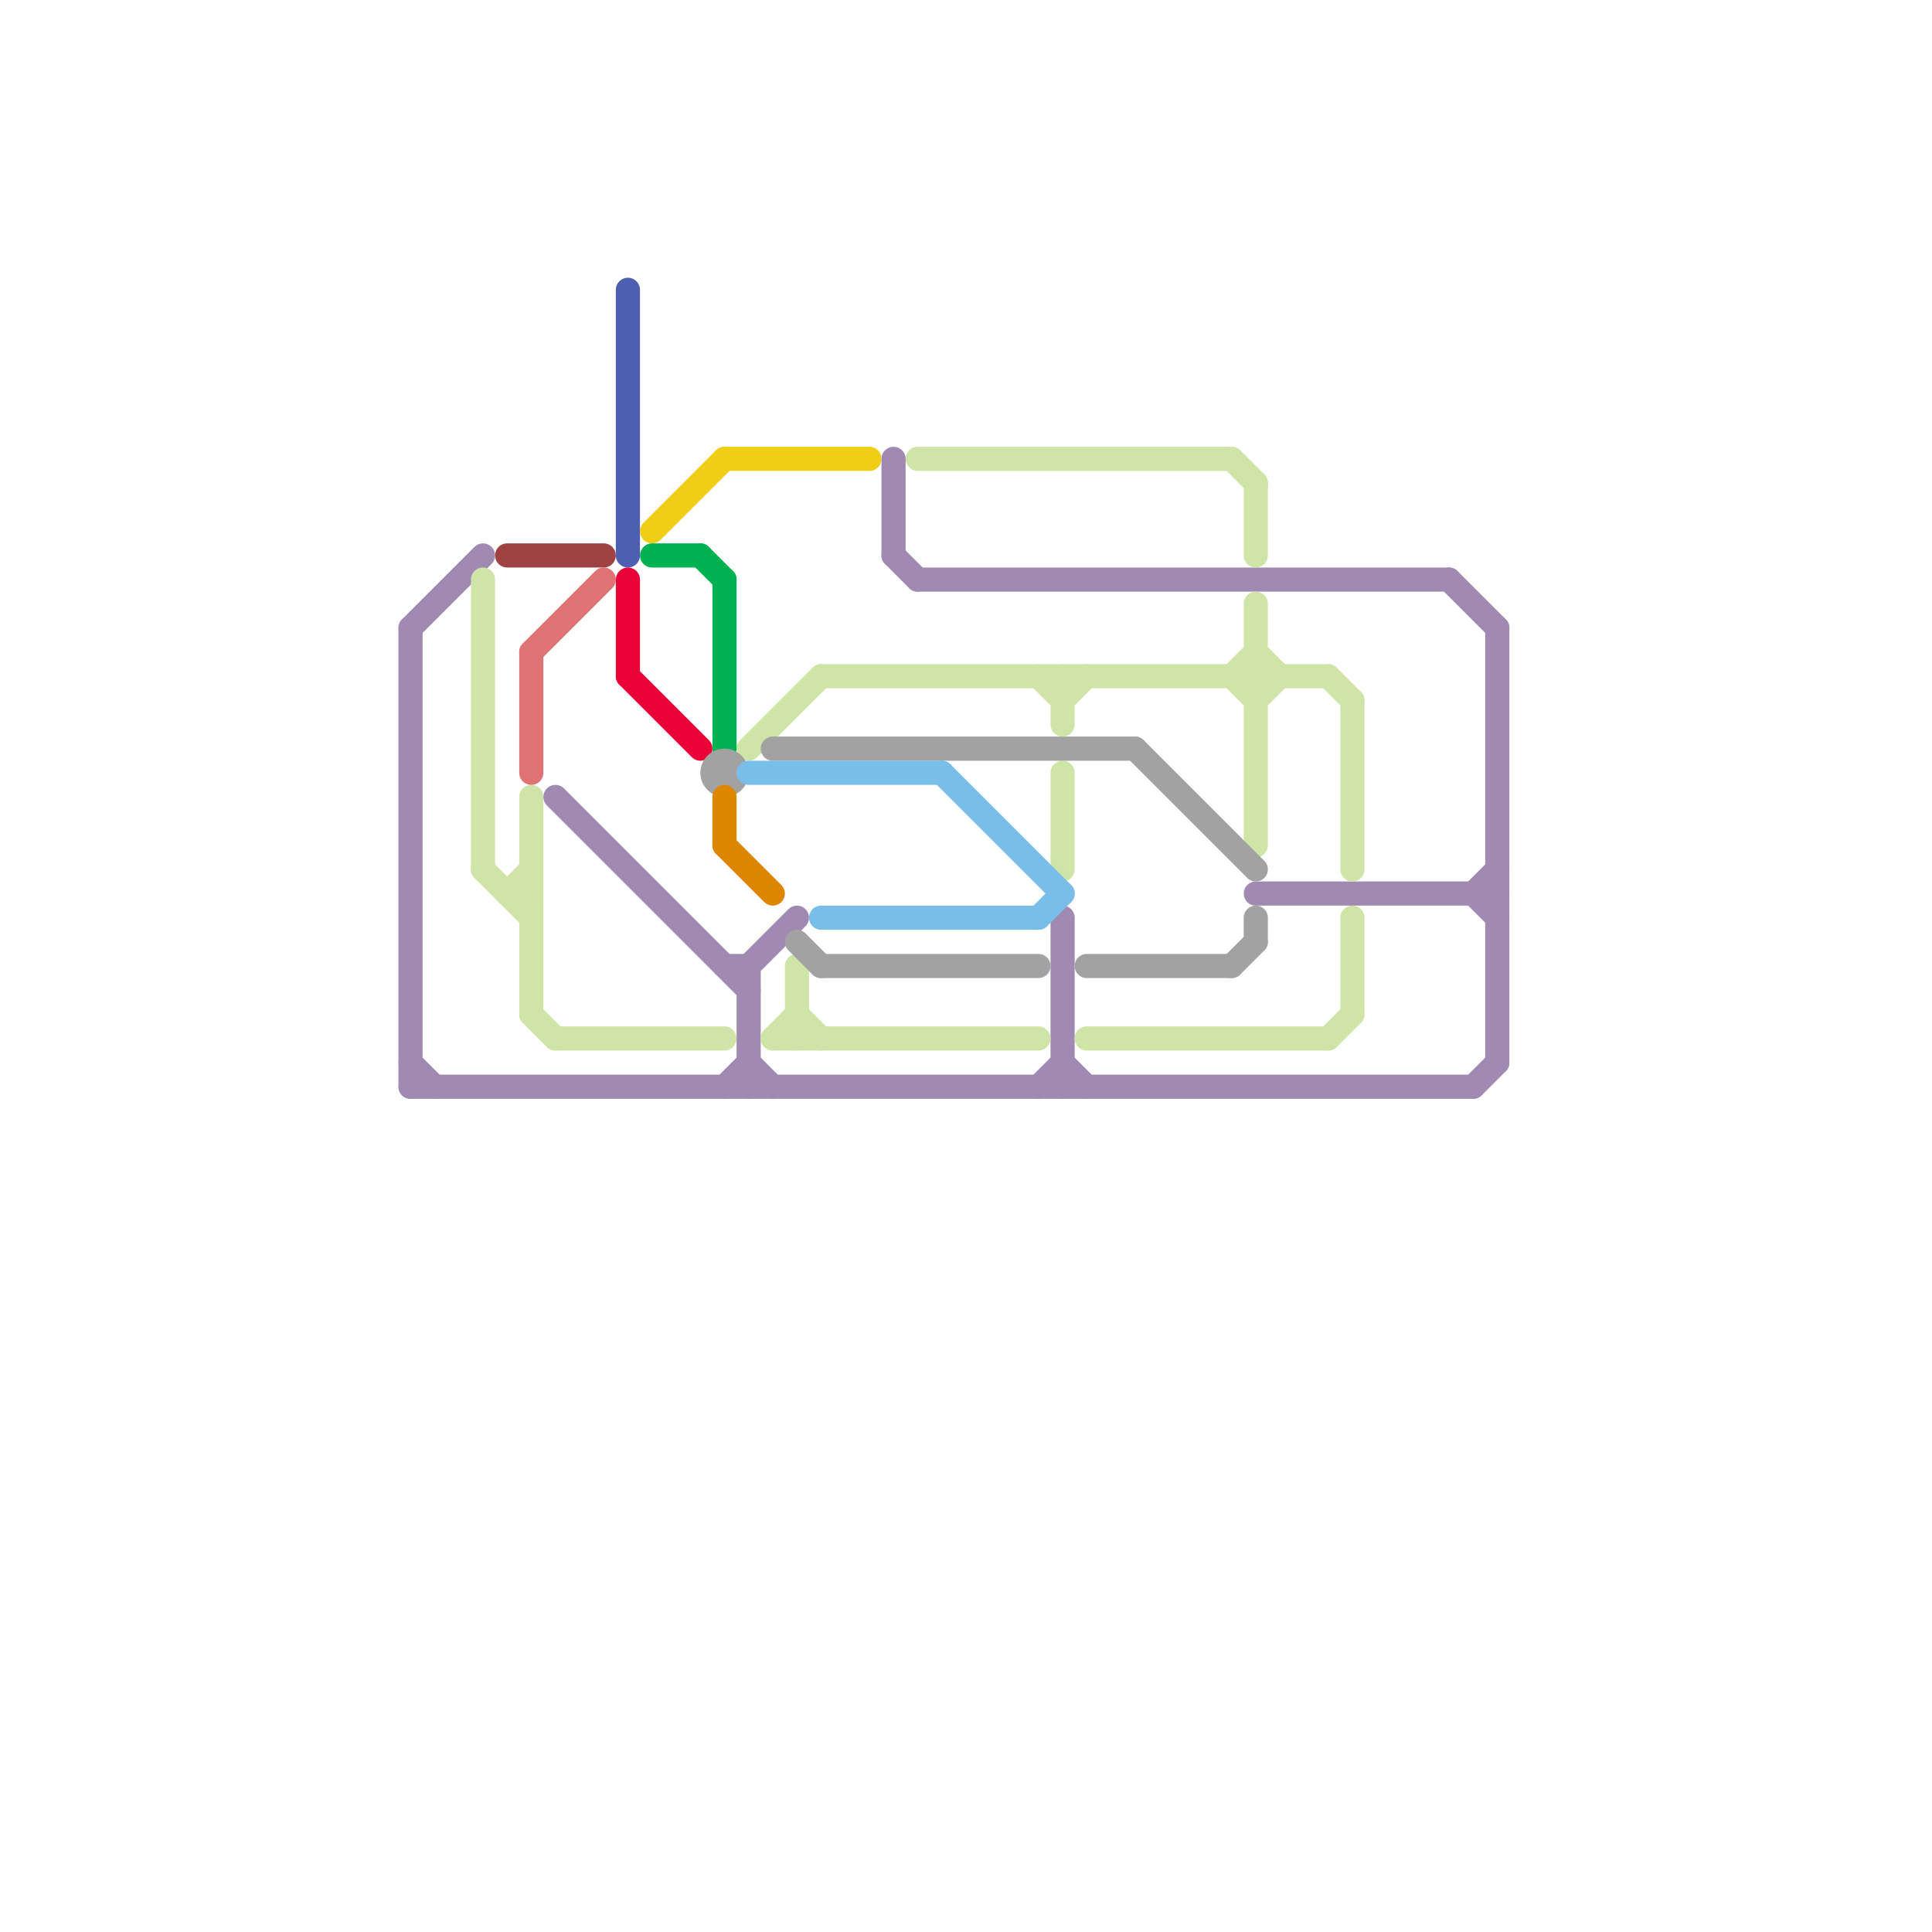 
<svg version="1.1" xmlns="http://www.w3.org/2000/svg" viewBox="0 0 80 80">
<style>text { font: 1px Helvetica; font-weight: 600; white-space: pre; dominant-baseline: central; } line { stroke-width: 1; fill: none; stroke-linecap: round; stroke-linejoin: round; } .c0 { stroke: #a18ab2 } .c1 { stroke: #cfe4a7 } .c2 { stroke: #9e4242 } .c3 { stroke: #df7272 } .c4 { stroke: #4e5eb1 } .c5 { stroke: #e90137 } .c6 { stroke: #f0ce15 } .c7 { stroke: #00b251 } .c8 { stroke: #a2a2a2 } .c9 { stroke: #df8600 } .c10 { stroke: #79bde9 }</style><defs><g id="wm-xf"><circle r="1.2" fill="#000"/><circle r="0.9" fill="#fff"/><circle r="0.6" fill="#000"/><circle r="0.3" fill="#fff"/></g><g id="wm"><circle r="0.6" fill="#000"/><circle r="0.3" fill="#fff"/></g></defs><line class="c0" x1="44" y1="38" x2="44" y2="45"/><line class="c0" x1="23" y1="33" x2="31" y2="41"/><line class="c0" x1="38" y1="24" x2="60" y2="24"/><line class="c0" x1="30" y1="40" x2="31" y2="40"/><line class="c0" x1="31" y1="40" x2="31" y2="45"/><line class="c0" x1="30" y1="45" x2="31" y2="44"/><line class="c0" x1="17" y1="44" x2="18" y2="45"/><line class="c0" x1="61" y1="37" x2="62" y2="38"/><line class="c0" x1="37" y1="19" x2="37" y2="23"/><line class="c0" x1="44" y1="44" x2="45" y2="45"/><line class="c0" x1="31" y1="40" x2="33" y2="38"/><line class="c0" x1="17" y1="26" x2="20" y2="23"/><line class="c0" x1="52" y1="37" x2="62" y2="37"/><line class="c0" x1="60" y1="24" x2="62" y2="26"/><line class="c0" x1="37" y1="23" x2="38" y2="24"/><line class="c0" x1="17" y1="26" x2="17" y2="45"/><line class="c0" x1="43" y1="45" x2="44" y2="44"/><line class="c0" x1="61" y1="45" x2="62" y2="44"/><line class="c0" x1="31" y1="44" x2="32" y2="45"/><line class="c0" x1="62" y1="26" x2="62" y2="44"/><line class="c0" x1="17" y1="45" x2="61" y2="45"/><line class="c0" x1="61" y1="37" x2="62" y2="36"/><line class="c1" x1="20" y1="24" x2="20" y2="36"/><line class="c1" x1="22" y1="42" x2="23" y2="43"/><line class="c1" x1="43" y1="28" x2="44" y2="29"/><line class="c1" x1="44" y1="28" x2="44" y2="30"/><line class="c1" x1="52" y1="29" x2="53" y2="28"/><line class="c1" x1="52" y1="20" x2="52" y2="23"/><line class="c1" x1="31" y1="31" x2="34" y2="28"/><line class="c1" x1="55" y1="43" x2="56" y2="42"/><line class="c1" x1="21" y1="37" x2="22" y2="37"/><line class="c1" x1="51" y1="28" x2="52" y2="27"/><line class="c1" x1="44" y1="32" x2="44" y2="36"/><line class="c1" x1="33" y1="40" x2="33" y2="43"/><line class="c1" x1="32" y1="43" x2="43" y2="43"/><line class="c1" x1="51" y1="19" x2="52" y2="20"/><line class="c1" x1="32" y1="43" x2="33" y2="42"/><line class="c1" x1="56" y1="38" x2="56" y2="42"/><line class="c1" x1="20" y1="36" x2="22" y2="38"/><line class="c1" x1="22" y1="33" x2="22" y2="42"/><line class="c1" x1="55" y1="28" x2="56" y2="29"/><line class="c1" x1="52" y1="25" x2="52" y2="35"/><line class="c1" x1="21" y1="37" x2="22" y2="36"/><line class="c1" x1="34" y1="28" x2="55" y2="28"/><line class="c1" x1="23" y1="43" x2="30" y2="43"/><line class="c1" x1="52" y1="27" x2="53" y2="28"/><line class="c1" x1="56" y1="29" x2="56" y2="36"/><line class="c1" x1="51" y1="28" x2="52" y2="29"/><line class="c1" x1="33" y1="42" x2="34" y2="43"/><line class="c1" x1="44" y1="29" x2="45" y2="28"/><line class="c1" x1="38" y1="19" x2="51" y2="19"/><line class="c1" x1="45" y1="43" x2="55" y2="43"/><line class="c2" x1="21" y1="23" x2="25" y2="23"/><line class="c3" x1="22" y1="27" x2="25" y2="24"/><line class="c3" x1="22" y1="27" x2="22" y2="32"/><line class="c4" x1="26" y1="12" x2="26" y2="23"/><line class="c5" x1="26" y1="24" x2="26" y2="28"/><line class="c5" x1="26" y1="28" x2="29" y2="31"/><line class="c6" x1="27" y1="22" x2="30" y2="19"/><line class="c6" x1="30" y1="19" x2="36" y2="19"/><line class="c7" x1="27" y1="23" x2="29" y2="23"/><line class="c7" x1="30" y1="24" x2="30" y2="31"/><line class="c7" x1="29" y1="23" x2="30" y2="24"/><line class="c8" x1="32" y1="31" x2="47" y2="31"/><line class="c8" x1="45" y1="40" x2="51" y2="40"/><line class="c8" x1="33" y1="39" x2="34" y2="40"/><line class="c8" x1="34" y1="40" x2="43" y2="40"/><line class="c8" x1="47" y1="31" x2="52" y2="36"/><line class="c8" x1="52" y1="38" x2="52" y2="39"/><line class="c8" x1="51" y1="40" x2="52" y2="39"/><circle cx="30" cy="32" r="1" fill="#a2a2a2" /><line class="c9" x1="30" y1="33" x2="30" y2="35"/><line class="c9" x1="30" y1="35" x2="32" y2="37"/><line class="c10" x1="43" y1="38" x2="44" y2="37"/><line class="c10" x1="39" y1="32" x2="44" y2="37"/><line class="c10" x1="34" y1="38" x2="43" y2="38"/><line class="c10" x1="31" y1="32" x2="39" y2="32"/>
</svg>
